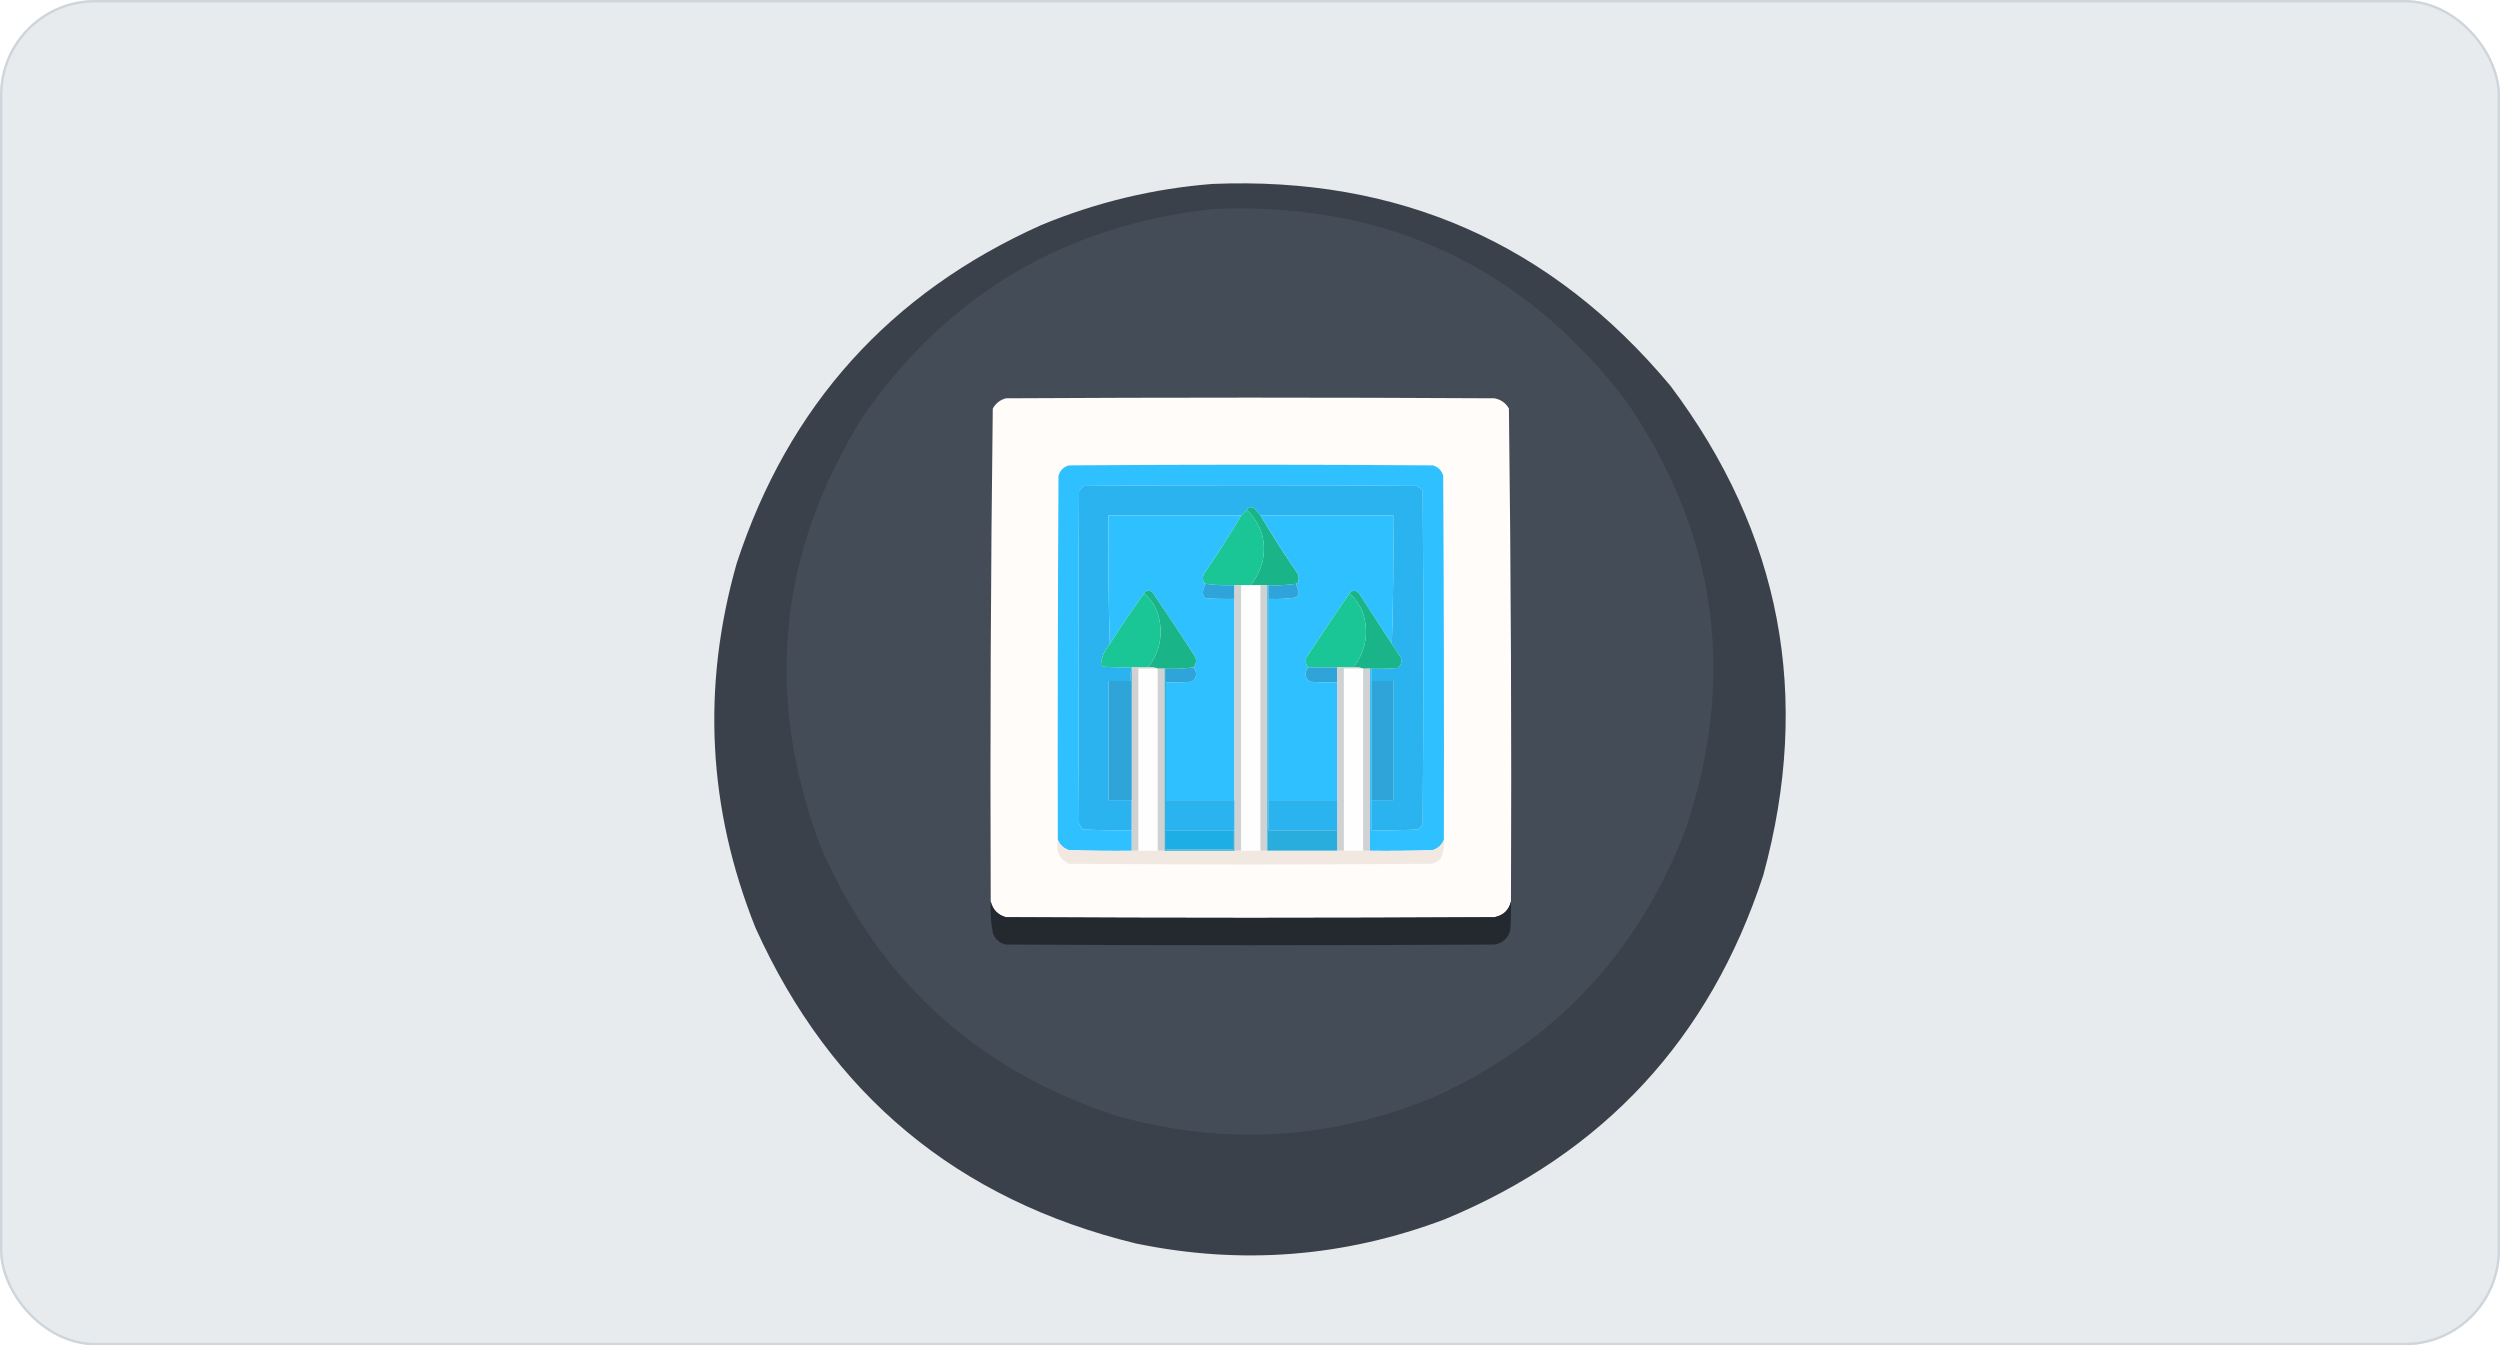 <svg width="1050" height="565" viewBox="0 0 1050 565" fill="none" xmlns="http://www.w3.org/2000/svg">
<g clip-path="url(#clip0_1384_2958)">
<rect width="1050" height="565" rx="40" fill="#E8EBEE"/>
<g filter="url(#filter0_d_1384_2958)">
<path opacity="0.996" fill-rule="evenodd" clip-rule="evenodd" d="M509.158 57.254C587.482 53.986 651.615 82.239 701.557 142.011C748.12 204.005 761.116 272.565 740.546 347.689C718.112 416.269 673.567 464.392 606.912 492.059C564.595 508.047 521.275 511.438 476.951 502.23C402.182 483.96 348.974 439.793 317.325 369.726C297.261 319.602 294.624 268.56 309.414 216.598C331.097 150.354 373.758 102.984 437.397 74.488C460.481 64.958 484.401 59.214 509.158 57.254Z" fill="#3A414A"/>
</g>
<path fill-rule="evenodd" clip-rule="evenodd" d="M509.724 87.767C582.061 84.718 639.978 111.841 683.477 169.134C721.378 224.874 729.477 284.769 707.774 348.819C687.774 400.651 652.459 438.038 601.827 460.982C558.045 478.898 513.407 481.346 467.911 468.327C409.813 449.03 368.659 411.266 344.448 355.035C320.856 291.891 326.883 231.808 362.529 174.785C398.268 123.52 447.334 94.514 509.724 87.767Z" fill="#444D57"/>
<path fill-rule="evenodd" clip-rule="evenodd" d="M634.606 378.6C633.751 382.233 631.451 384.437 627.706 385.213C559.281 385.596 490.856 385.596 422.431 385.213C419.025 384.204 416.917 381.999 416.106 378.6C415.822 309.568 416.109 240.568 416.968 171.6C418.19 169.408 420.011 167.97 422.431 167.288C490.856 166.904 559.281 166.904 627.706 167.288C630.401 167.817 632.414 169.254 633.743 171.6C634.602 240.568 634.89 309.568 634.606 378.6Z" fill="#FFFCFA"/>
<path fill-rule="evenodd" clip-rule="evenodd" d="M606.431 352.725C605.578 354.822 604.045 356.259 601.831 357.037C593.016 357.325 584.2 357.421 575.381 357.325C575.381 331.833 575.381 306.341 575.381 280.85C575.573 280.85 575.765 280.85 575.956 280.85C575.956 282.575 575.956 284.3 575.956 286.025C575.956 302.7 575.956 319.375 575.956 336.05C575.956 340.266 575.956 344.483 575.956 348.7C582.475 348.796 588.992 348.7 595.506 348.412C596.177 347.741 596.848 347.071 597.519 346.4C597.902 299.633 597.902 252.866 597.519 206.1C596.82 205.209 595.958 204.539 594.931 204.087C548.356 203.704 501.781 203.704 455.206 204.087C454.535 204.758 453.865 205.429 453.194 206.1C452.81 252.675 452.81 299.25 453.194 345.825C453.645 346.852 454.315 347.714 455.206 348.412C461.912 348.7 468.62 348.796 475.331 348.7C475.331 351.575 475.331 354.45 475.331 357.325C466.512 357.421 457.696 357.325 448.881 357.037C446.667 356.259 445.134 354.822 444.281 352.725C444.185 301.741 444.281 250.758 444.569 199.775C445.24 197.571 446.677 196.133 448.881 195.462C499.865 195.079 550.848 195.079 601.831 195.462C604.035 196.133 605.473 197.571 606.144 199.775C606.431 250.758 606.527 301.741 606.431 352.725Z" fill="#2FC0FF"/>
<path fill-rule="evenodd" clip-rule="evenodd" d="M575.955 336.05C579.022 336.05 582.089 336.05 585.155 336.05C585.155 319.375 585.155 302.7 585.155 286.025C582.089 286.025 579.022 286.025 575.955 286.025C575.955 284.3 575.955 282.575 575.955 280.85C579.602 280.945 583.243 280.85 586.88 280.562C588.437 279.491 588.916 278.053 588.318 276.25C587.17 274.245 585.924 272.329 584.58 270.5C585.154 252.582 585.346 234.565 585.155 216.45C566.564 216.45 547.972 216.45 529.38 216.45C528.499 215.383 527.54 214.329 526.505 213.287C525.255 212.783 524.297 213.071 523.63 214.15C522.864 214.916 522.097 215.683 521.33 216.45C502.739 216.45 484.147 216.45 465.555 216.45C465.365 234.565 465.557 252.582 466.13 270.5C463.908 273.02 462.663 275.895 462.393 279.125C462.68 279.412 462.968 279.7 463.255 279.987C467.276 280.275 471.301 280.37 475.33 280.275C475.33 280.466 475.33 280.658 475.33 280.85C474.769 282.452 474.577 284.177 474.755 286.025C471.689 286.025 468.622 286.025 465.555 286.025C465.555 302.7 465.555 319.375 465.555 336.05C468.814 336.05 472.072 336.05 475.33 336.05C475.33 340.266 475.33 344.483 475.33 348.7C468.62 348.796 461.911 348.7 455.205 348.412C454.315 347.714 453.644 346.852 453.193 345.825C452.809 299.25 452.809 252.675 453.193 206.1C453.864 205.429 454.534 204.758 455.205 204.087C501.78 203.704 548.355 203.704 594.93 204.087C595.957 204.539 596.82 205.209 597.518 206.1C597.901 252.866 597.901 299.633 597.518 346.4C596.847 347.071 596.176 347.741 595.505 348.412C588.992 348.7 582.475 348.796 575.955 348.7C575.955 344.483 575.955 340.266 575.955 336.05Z" fill="#2AB3EF"/>
<path fill-rule="evenodd" clip-rule="evenodd" d="M529.38 216.449C534.351 224.853 539.622 233.095 545.192 241.174C545.576 242.324 545.576 243.474 545.192 244.624C544.972 244.944 544.685 245.135 544.33 245.199C540.548 245.751 536.714 245.943 532.83 245.774C532.638 245.774 532.446 245.774 532.255 245.774C531.296 245.774 530.338 245.774 529.38 245.774C528.038 245.774 526.696 245.774 525.355 245.774C527.575 242.868 529.204 239.609 530.242 235.999C532.024 227.454 529.82 220.17 523.63 214.149C524.296 213.07 525.255 212.783 526.505 213.287C527.54 214.329 528.498 215.383 529.38 216.449Z" fill="#1AB489"/>
<path fill-rule="evenodd" clip-rule="evenodd" d="M523.631 214.149C529.821 220.17 532.025 227.454 530.243 235.999C529.205 239.609 527.576 242.868 525.356 245.774C524.014 245.774 522.672 245.774 521.331 245.774C520.372 245.774 519.414 245.774 518.456 245.774C514.38 245.944 510.355 245.753 506.381 245.199C506.026 245.136 505.738 244.944 505.518 244.624C505.135 243.474 505.135 242.324 505.518 241.174C511.088 233.095 516.359 224.854 521.331 216.449C522.097 215.683 522.864 214.916 523.631 214.149Z" fill="#1AC596"/>
<path fill-rule="evenodd" clip-rule="evenodd" d="M521.332 216.45C516.36 224.854 511.089 233.096 505.519 241.175C505.136 242.325 505.136 243.475 505.519 244.625C505.739 244.945 506.027 245.136 506.382 245.2C505.741 246.239 505.358 247.389 505.232 248.65C505.168 249.728 505.551 250.59 506.382 251.238C510.402 251.525 514.427 251.621 518.457 251.525C518.457 279.7 518.457 307.875 518.457 336.05C508.873 336.05 499.29 336.05 489.707 336.05C489.707 319.567 489.707 303.084 489.707 286.6C493.353 286.696 496.995 286.6 500.632 286.313C502.74 284.489 502.932 282.476 501.207 280.275C502.617 278.663 502.713 276.938 501.494 275.1C495.761 266.205 489.915 257.389 483.957 248.65C482.557 247.758 481.407 247.949 480.507 249.225C475.509 256.146 470.717 263.238 466.132 270.5C465.558 252.582 465.366 234.565 465.557 216.45C484.148 216.45 502.74 216.45 521.332 216.45Z" fill="#2FC0FF"/>
<path fill-rule="evenodd" clip-rule="evenodd" d="M529.38 216.45C547.971 216.45 566.563 216.45 585.155 216.45C585.346 234.565 585.154 252.582 584.58 270.5C579.995 263.418 575.395 256.327 570.78 249.225C569.344 247.749 568.002 247.749 566.755 249.225C560.639 258.132 554.601 267.14 548.642 276.25C548.163 277.786 548.451 279.127 549.505 280.275C547.78 282.476 547.971 284.489 550.08 286.313C553.908 286.6 557.742 286.696 561.58 286.6C561.58 303.084 561.58 319.567 561.58 336.05C551.996 336.05 542.413 336.05 532.83 336.05C532.83 307.875 532.83 279.7 532.83 251.525C536.697 251.695 540.53 251.503 544.33 250.95C545.018 250.341 545.401 249.574 545.48 248.65C545.09 247.491 544.707 246.341 544.33 245.2C544.685 245.136 544.972 244.945 545.192 244.625C545.576 243.475 545.576 242.325 545.192 241.175C539.622 233.096 534.351 224.854 529.38 216.45Z" fill="#2FC0FF"/>
<path fill-rule="evenodd" clip-rule="evenodd" d="M506.379 245.199C510.354 245.752 514.379 245.944 518.454 245.774C518.454 247.691 518.454 249.608 518.454 251.524C514.425 251.62 510.4 251.524 506.379 251.237C505.549 250.589 505.166 249.727 505.229 248.649C505.355 247.388 505.738 246.238 506.379 245.199Z" fill="#2EA4D8"/>
<path fill-rule="evenodd" clip-rule="evenodd" d="M518.456 245.774C519.415 245.774 520.373 245.774 521.331 245.774C521.331 282.958 521.331 320.141 521.331 357.324C520.373 357.324 519.415 357.324 518.456 357.324C518.456 354.449 518.456 351.574 518.456 348.699C518.456 344.483 518.456 340.266 518.456 336.049C518.456 307.874 518.456 279.699 518.456 251.524C518.456 249.608 518.456 247.691 518.456 245.774Z" fill="#CFD1D3"/>
<path fill-rule="evenodd" clip-rule="evenodd" d="M521.331 245.774C522.673 245.774 524.015 245.774 525.356 245.774C526.698 245.774 528.04 245.774 529.381 245.774C529.381 282.958 529.381 320.141 529.381 357.324C526.698 357.324 524.015 357.324 521.331 357.324C521.331 320.141 521.331 282.958 521.331 245.774Z" fill="#FEFEFE"/>
<path fill-rule="evenodd" clip-rule="evenodd" d="M529.38 245.774C530.338 245.774 531.296 245.774 532.255 245.774C532.255 282.958 532.255 320.141 532.255 357.324C531.296 357.324 530.338 357.324 529.38 357.324C529.38 320.141 529.38 282.958 529.38 245.774Z" fill="#CFD1D3"/>
<path fill-rule="evenodd" clip-rule="evenodd" d="M544.331 245.199C544.708 246.34 545.091 247.49 545.481 248.649C545.402 249.573 545.019 250.34 544.331 250.949C540.531 251.502 536.699 251.694 532.831 251.524C532.831 249.608 532.831 247.691 532.831 245.774C536.715 245.943 540.549 245.751 544.331 245.199Z" fill="#2EA4D8"/>
<path fill-rule="evenodd" clip-rule="evenodd" d="M501.205 280.276C497.423 280.828 493.589 281.019 489.705 280.851C489.513 280.851 489.321 280.851 489.13 280.851C488.171 280.851 487.213 280.851 486.255 280.851C485.043 280.294 483.701 280.102 482.23 280.276C487.576 273.113 488.822 265.254 485.967 256.701C484.67 253.781 482.849 251.29 480.505 249.226C481.405 247.95 482.555 247.758 483.955 248.651C489.914 257.389 495.76 266.206 501.492 275.101C502.711 276.939 502.615 278.664 501.205 280.276Z" fill="#1AB489"/>
<path fill-rule="evenodd" clip-rule="evenodd" d="M584.58 270.501C585.924 272.33 587.17 274.246 588.317 276.251C588.916 278.054 588.436 279.491 586.88 280.563C583.243 280.851 579.602 280.946 575.955 280.851C575.763 280.851 575.571 280.851 575.38 280.851C574.421 280.851 573.463 280.851 572.505 280.851C571.293 280.294 569.951 280.102 568.48 280.276C573.826 273.113 575.072 265.254 572.217 256.701C570.92 253.781 569.099 251.29 566.755 249.226C568.002 247.749 569.344 247.749 570.78 249.226C575.395 256.327 579.995 263.419 584.58 270.501Z" fill="#1AB489"/>
<path fill-rule="evenodd" clip-rule="evenodd" d="M480.506 249.226C482.85 251.29 484.671 253.781 485.969 256.701C488.823 265.254 487.577 273.113 482.231 280.276C479.931 280.276 477.631 280.276 475.331 280.276C471.301 280.371 467.276 280.276 463.256 279.988C462.969 279.701 462.681 279.413 462.394 279.126C462.663 275.896 463.909 273.021 466.131 270.501C470.717 263.238 475.508 256.147 480.506 249.226Z" fill="#1AC596"/>
<path fill-rule="evenodd" clip-rule="evenodd" d="M566.756 249.226C569.1 251.29 570.921 253.781 572.218 256.701C575.073 265.254 573.827 273.113 568.481 280.276C566.181 280.276 563.881 280.276 561.581 280.276C557.556 280.276 553.531 280.276 549.506 280.276C548.452 279.128 548.164 277.786 548.643 276.251C554.602 267.14 560.64 258.132 566.756 249.226Z" fill="#1AC596"/>
<path fill-rule="evenodd" clip-rule="evenodd" d="M475.331 280.276C477.631 280.276 479.931 280.276 482.231 280.276C483.702 280.102 485.045 280.294 486.256 280.851C483.573 280.851 480.89 280.851 478.206 280.851C478.206 306.342 478.206 331.834 478.206 357.326C477.248 357.326 476.29 357.326 475.331 357.326C475.331 354.451 475.331 351.576 475.331 348.701C475.331 344.484 475.331 340.267 475.331 336.051C475.331 317.651 475.331 299.251 475.331 280.851C475.331 280.659 475.331 280.467 475.331 280.276Z" fill="#CFD1D3"/>
<path fill-rule="evenodd" clip-rule="evenodd" d="M486.256 280.851C486.256 306.342 486.256 331.834 486.256 357.326C483.573 357.326 480.89 357.326 478.206 357.326C478.206 331.834 478.206 306.342 478.206 280.851C480.89 280.851 483.573 280.851 486.256 280.851Z" fill="#FEFEFE"/>
<path fill-rule="evenodd" clip-rule="evenodd" d="M486.255 280.851C487.213 280.851 488.171 280.851 489.13 280.851C489.13 306.342 489.13 331.834 489.13 357.326C488.171 357.326 487.213 357.326 486.255 357.326C486.255 331.834 486.255 306.342 486.255 280.851Z" fill="#CFD1D3"/>
<path fill-rule="evenodd" clip-rule="evenodd" d="M501.206 280.274C502.931 282.476 502.74 284.488 500.631 286.312C496.994 286.599 493.353 286.695 489.706 286.599C489.706 284.683 489.706 282.766 489.706 280.849C493.59 281.018 497.424 280.826 501.206 280.274Z" fill="#2EA4D8"/>
<path fill-rule="evenodd" clip-rule="evenodd" d="M549.506 280.274C553.531 280.274 557.556 280.274 561.581 280.274C561.581 282.383 561.581 284.491 561.581 286.599C557.743 286.695 553.91 286.599 550.081 286.312C547.973 284.488 547.781 282.476 549.506 280.274Z" fill="#2EA4D8"/>
<path fill-rule="evenodd" clip-rule="evenodd" d="M561.581 280.276C563.881 280.276 566.181 280.276 568.481 280.276C569.952 280.102 571.295 280.294 572.506 280.851C569.823 280.851 567.14 280.851 564.456 280.851C564.456 306.342 564.456 331.834 564.456 357.326C563.498 357.326 562.54 357.326 561.581 357.326C561.581 354.451 561.581 351.576 561.581 348.701C561.581 344.484 561.581 340.267 561.581 336.051C561.581 319.567 561.581 303.084 561.581 286.601C561.581 284.492 561.581 282.384 561.581 280.276Z" fill="#CFD1D3"/>
<path fill-rule="evenodd" clip-rule="evenodd" d="M572.506 280.851C572.506 306.342 572.506 331.834 572.506 357.326C569.823 357.326 567.14 357.326 564.456 357.326C564.456 331.834 564.456 306.342 564.456 280.851C567.14 280.851 569.823 280.851 572.506 280.851Z" fill="#FEFEFE"/>
<path fill-rule="evenodd" clip-rule="evenodd" d="M572.505 280.851C573.463 280.851 574.421 280.851 575.38 280.851C575.38 306.342 575.38 331.834 575.38 357.326C574.421 357.326 573.463 357.326 572.505 357.326C572.505 331.834 572.505 306.342 572.505 280.851Z" fill="#CFD1D3"/>
<path fill-rule="evenodd" clip-rule="evenodd" d="M475.332 280.851C475.332 299.251 475.332 317.651 475.332 336.051C472.073 336.051 468.815 336.051 465.557 336.051C465.557 319.376 465.557 302.701 465.557 286.026C468.623 286.026 471.69 286.026 474.757 286.026C474.578 284.178 474.77 282.453 475.332 280.851Z" fill="#2EA4D8"/>
<path fill-rule="evenodd" clip-rule="evenodd" d="M575.956 286.024C579.023 286.024 582.09 286.024 585.156 286.024C585.156 302.699 585.156 319.374 585.156 336.049C582.09 336.049 579.023 336.049 575.956 336.049C575.956 319.374 575.956 302.699 575.956 286.024Z" fill="#2EA4D8"/>
<path fill-rule="evenodd" clip-rule="evenodd" d="M489.706 336.05C499.29 336.05 508.873 336.05 518.456 336.05C518.456 340.266 518.456 344.483 518.456 348.7C518.265 348.7 518.073 348.7 517.881 348.7C508.49 348.7 499.098 348.7 489.706 348.7C489.706 344.483 489.706 340.266 489.706 336.05Z" fill="#2AB3EF"/>
<path fill-rule="evenodd" clip-rule="evenodd" d="M532.831 336.05C542.415 336.05 551.998 336.05 561.581 336.05C561.581 340.266 561.581 344.483 561.581 348.7C551.998 348.7 542.415 348.7 532.831 348.7C532.831 344.483 532.831 340.266 532.831 336.05Z" fill="#2AB3EF"/>
<path fill-rule="evenodd" clip-rule="evenodd" d="M532.255 245.774C532.446 245.774 532.638 245.774 532.83 245.774C532.83 247.691 532.83 249.608 532.83 251.524C532.83 279.699 532.83 307.874 532.83 336.049C532.83 340.266 532.83 344.483 532.83 348.699C542.413 348.699 551.996 348.699 561.58 348.699C561.58 351.574 561.58 354.449 561.58 357.324C551.805 357.324 542.03 357.324 532.255 357.324C532.255 320.141 532.255 282.958 532.255 245.774Z" fill="#29ADDC"/>
<path fill-rule="evenodd" clip-rule="evenodd" d="M444.282 352.726C445.135 354.823 446.669 356.26 448.882 357.038C457.697 357.326 466.514 357.422 475.332 357.326C476.291 357.326 477.249 357.326 478.207 357.326C480.891 357.326 483.574 357.326 486.257 357.326C487.216 357.326 488.174 357.326 489.132 357.326C498.907 357.326 508.682 357.326 518.457 357.326C519.416 357.326 520.374 357.326 521.332 357.326C524.016 357.326 526.699 357.326 529.382 357.326C530.341 357.326 531.299 357.326 532.257 357.326C542.032 357.326 551.807 357.326 561.582 357.326C562.541 357.326 563.499 357.326 564.457 357.326C567.141 357.326 569.824 357.326 572.507 357.326C573.466 357.326 574.424 357.326 575.382 357.326C584.201 357.422 593.017 357.326 601.832 357.038C604.046 356.26 605.579 354.823 606.432 352.726C606.683 355.55 606.205 358.233 604.995 360.776C603.96 361.82 602.714 362.491 601.257 362.788C550.466 363.172 499.674 363.172 448.882 362.788C444.816 360.688 443.282 357.334 444.282 352.726Z" fill="#F1E8E2"/>
<path fill-rule="evenodd" clip-rule="evenodd" d="M489.13 280.851C489.321 280.851 489.513 280.851 489.705 280.851C489.705 282.767 489.705 284.684 489.705 286.601C489.705 303.084 489.705 319.567 489.705 336.051C489.705 340.267 489.705 344.484 489.705 348.701C489.705 351.384 489.705 354.067 489.705 356.751C499.096 356.751 508.488 356.751 517.88 356.751C517.88 354.067 517.88 351.384 517.88 348.701C518.071 348.701 518.263 348.701 518.455 348.701C518.455 351.576 518.455 354.451 518.455 357.326C508.68 357.326 498.905 357.326 489.13 357.326C489.13 331.834 489.13 306.342 489.13 280.851Z" fill="#3DACCC"/>
<path fill-rule="evenodd" clip-rule="evenodd" d="M489.706 348.699C499.098 348.699 508.49 348.699 517.881 348.699C517.881 351.383 517.881 354.066 517.881 356.749C508.49 356.749 499.098 356.749 489.706 356.749C489.706 354.066 489.706 351.383 489.706 348.699Z" fill="#1CAEE4"/>
<path fill-rule="evenodd" clip-rule="evenodd" d="M416.107 378.601C416.918 382 419.026 384.205 422.432 385.213C490.857 385.597 559.282 385.597 627.707 385.213C631.452 384.438 633.752 382.234 634.607 378.601C634.702 382.63 634.607 386.655 634.319 390.676C633.396 394.09 631.192 396.102 627.707 396.713C559.282 397.097 490.857 397.097 422.432 396.713C419.703 396.072 417.882 394.443 416.969 391.826C416.167 387.467 415.879 383.059 416.107 378.601Z" fill="#242930"/>
</g>
<rect x="0.5" y="0.5" width="1049" height="564" rx="39.5" stroke="#CED5DB"/>
<defs>
<filter id="filter0_d_1384_2958" x="260" y="37" width="530" height="530.277" filterUnits="userSpaceOnUse" color-interpolation-filters="sRGB">
<feFlood flood-opacity="0" result="BackgroundImageFix"/>
<feColorMatrix in="SourceAlpha" type="matrix" values="0 0 0 0 0 0 0 0 0 0 0 0 0 0 0 0 0 0 127 0" result="hardAlpha"/>
<feOffset dy="20"/>
<feGaussianBlur stdDeviation="20"/>
<feComposite in2="hardAlpha" operator="out"/>
<feColorMatrix type="matrix" values="0 0 0 0 0.231 0 0 0 0 0.259 0 0 0 0 0.294 0 0 0 0.35 0"/>
<feBlend mode="normal" in2="BackgroundImageFix" result="effect1_dropShadow_1384_2958"/>
<feBlend mode="normal" in="SourceGraphic" in2="effect1_dropShadow_1384_2958" result="shape"/>
</filter>
<clipPath id="clip0_1384_2958">
<rect width="1050" height="565" rx="40" fill="white"/>
</clipPath>
</defs>
</svg>
